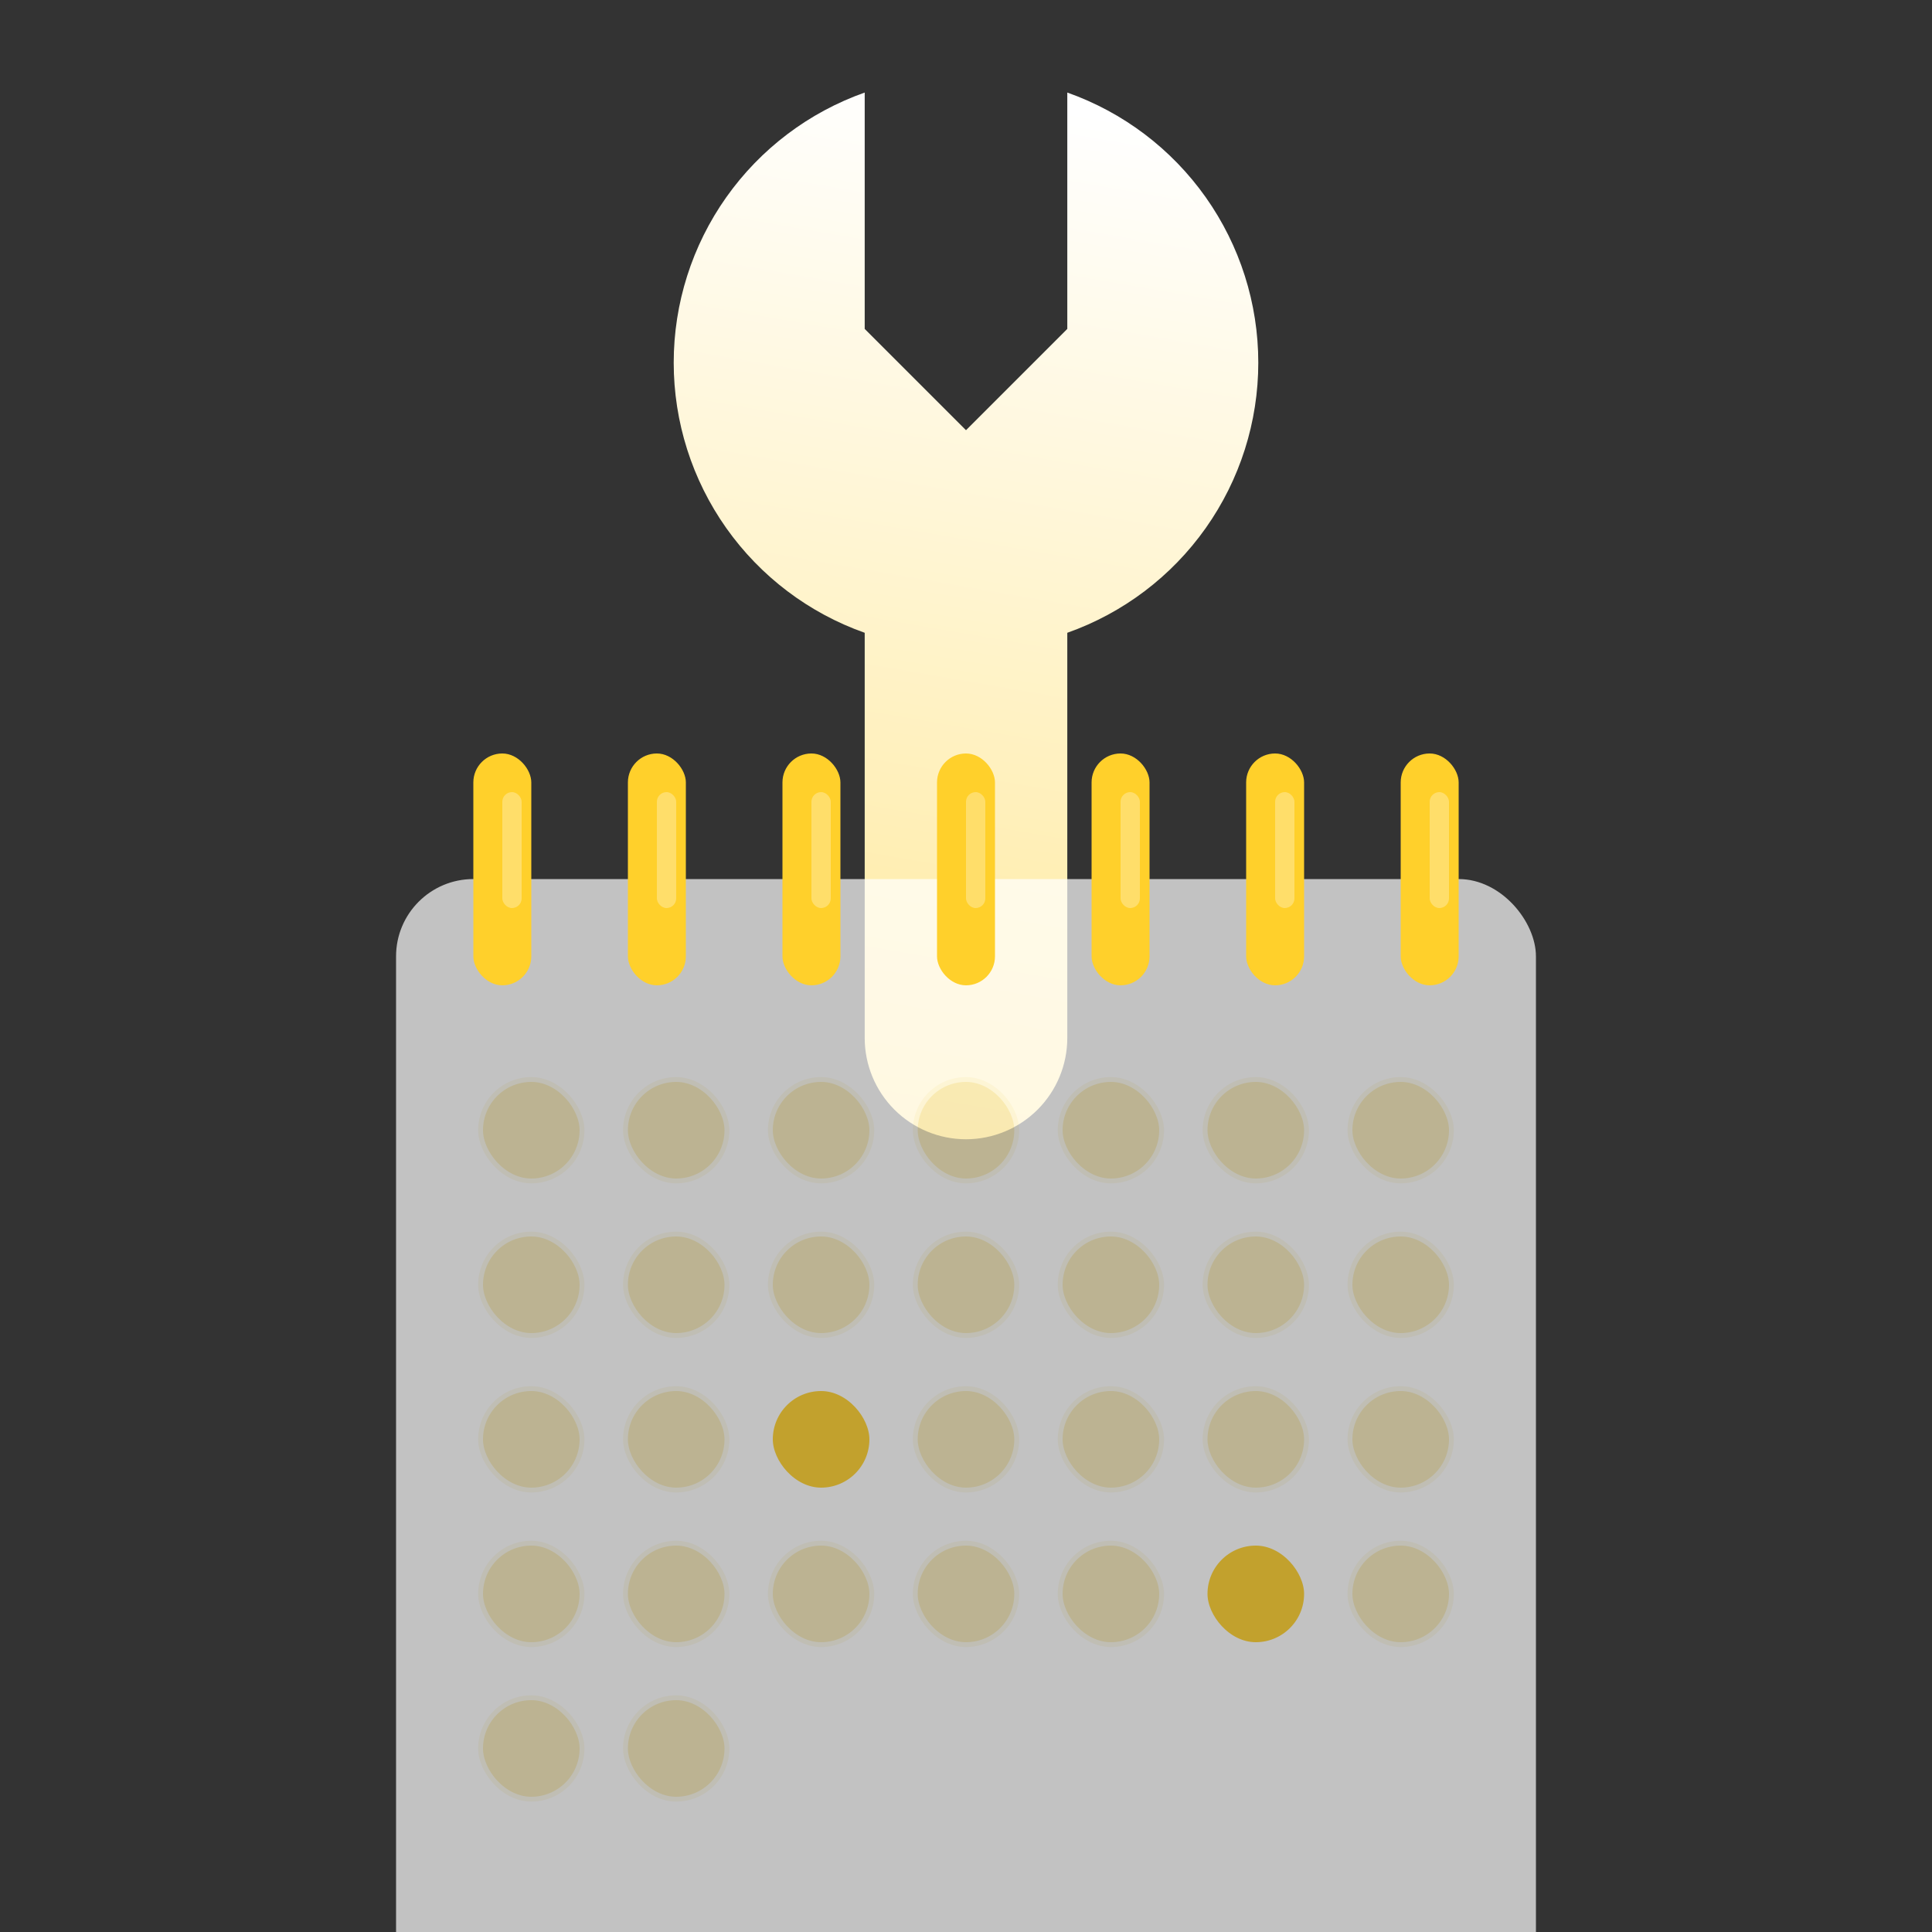 <svg width="200" height="200" viewBox="0 0 200 200" fill="none" xmlns="http://www.w3.org/2000/svg">
<rect x="0" y="0" width="200" height="200" fill="#333333" stroke="none"/>
<g clip-path="url(#clip0_3043_2252)">
<path d="M89.514 34.048L100 44.534L110.486 34.048L110.486 9.581C116.268 11.625 121.275 15.412 124.816 20.42C128.357 25.428 130.258 31.41 130.258 37.544C130.258 43.677 128.357 49.659 124.816 54.667C121.275 59.675 116.268 63.462 110.486 65.506V107.45C110.486 110.231 109.381 112.898 107.415 114.865C105.448 116.831 102.781 117.936 100 117.936C97.219 117.936 94.552 116.831 92.585 114.865C90.619 112.898 89.514 110.231 89.514 107.45V65.506C83.732 63.462 78.725 59.675 75.184 54.667C71.643 49.659 69.742 43.677 69.742 37.544C69.742 31.41 71.643 25.428 75.184 20.42C78.725 15.412 83.732 11.625 89.514 9.581L89.514 34.048Z" fill="url(#paint0_linear_3043_2252)"/>
<g opacity="0.7">
<rect x="41" y="91" width="118" height="155" rx="8" fill="white"/>
<rect opacity="0.7" x="49.5" y="111.5" width="11" height="11" rx="5.5" fill="#F3E19E" stroke="white"/>
<rect opacity="0.7" x="64.5" y="111.5" width="11" height="11" rx="5.5" fill="#F3E19E" stroke="white"/>
<rect opacity="0.7" x="79.5" y="111.5" width="11" height="11" rx="5.5" fill="#F3E19E" stroke="white"/>
<rect opacity="0.7" x="94.5" y="111.5" width="11" height="11" rx="5.5" fill="#F3E19E" stroke="white"/>
<rect opacity="0.7" x="109.5" y="111.5" width="11" height="11" rx="5.5" fill="#F3E19E" stroke="white"/>
<rect opacity="0.7" x="124.5" y="111.5" width="11" height="11" rx="5.5" fill="#F3E19E" stroke="white"/>
<rect opacity="0.7" x="139.5" y="111.5" width="11" height="11" rx="5.5" fill="#F3E19E" stroke="white"/>
<rect opacity="0.7" x="49.5" y="127.5" width="11" height="11" rx="5.5" fill="#F3E19E" stroke="white"/>
<rect opacity="0.7" x="64.5" y="127.5" width="11" height="11" rx="5.5" fill="#F3E19E" stroke="white"/>
<rect opacity="0.7" x="79.5" y="127.5" width="11" height="11" rx="5.5" fill="#F3E19E" stroke="white"/>
<rect opacity="0.7" x="94.5" y="127.5" width="11" height="11" rx="5.5" fill="#F3E19E" stroke="white"/>
<rect opacity="0.7" x="109.5" y="127.5" width="11" height="11" rx="5.5" fill="#F3E19E" stroke="white"/>
<rect opacity="0.7" x="124.5" y="127.5" width="11" height="11" rx="5.5" fill="#F3E19E" stroke="white"/>
<rect opacity="0.7" x="139.5" y="127.5" width="11" height="11" rx="5.5" fill="#F3E19E" stroke="white"/>
<rect opacity="0.7" x="49.5" y="143.5" width="11" height="11" rx="5.5" fill="#F3E19E" stroke="white"/>
<rect opacity="0.7" x="64.5" y="143.5" width="11" height="11" rx="5.5" fill="#F3E19E" stroke="white"/>
<rect x="79.5" y="143.5" width="11" height="11" rx="5.5" fill="#FFD02B" stroke="white"/>
<rect opacity="0.7" x="94.5" y="143.5" width="11" height="11" rx="5.5" fill="#F3E19E" stroke="white"/>
<rect opacity="0.7" x="109.5" y="143.5" width="11" height="11" rx="5.5" fill="#F3E19E" stroke="white"/>
<rect opacity="0.7" x="124.5" y="143.5" width="11" height="11" rx="5.5" fill="#F3E19E" stroke="white"/>
<rect opacity="0.7" x="139.5" y="143.5" width="11" height="11" rx="5.5" fill="#F3E19E" stroke="white"/>
<rect opacity="0.7" x="49.5" y="159.5" width="11" height="11" rx="5.5" fill="#F3E19E" stroke="white"/>
<rect opacity="0.7" x="64.5" y="159.5" width="11" height="11" rx="5.5" fill="#F3E19E" stroke="white"/>
<rect opacity="0.7" x="79.5" y="159.5" width="11" height="11" rx="5.5" fill="#F3E19E" stroke="white"/>
<rect opacity="0.7" x="94.5" y="159.5" width="11" height="11" rx="5.5" fill="#F3E19E" stroke="white"/>
<rect opacity="0.7" x="109.5" y="159.5" width="11" height="11" rx="5.5" fill="#F3E19E" stroke="white"/>
<rect x="124.5" y="159.5" width="11" height="11" rx="5.5" fill="#FFD02B" stroke="white"/>
<rect opacity="0.7" x="139.5" y="159.5" width="11" height="11" rx="5.5" fill="#F3E19E" stroke="white"/>
<rect opacity="0.7" x="49.5" y="175.5" width="11" height="11" rx="5.5" fill="#F3E19E" stroke="white"/>
<rect opacity="0.7" x="64.5" y="175.5" width="11" height="11" rx="5.5" fill="#F3E19E" stroke="white"/>
</g>
<rect x="49" y="78" width="6" height="24" rx="3" fill="#FFD02B"/>
<rect opacity="0.3" x="52" y="82" width="2" height="12" rx="1" fill="white"/>
<rect x="65" y="78" width="6" height="24" rx="3" fill="#FFD02B"/>
<rect opacity="0.3" x="68" y="82" width="2" height="12" rx="1" fill="white"/>
<rect x="81" y="78" width="6" height="24" rx="3" fill="#FFD02B"/>
<rect opacity="0.3" x="84" y="82" width="2" height="12" rx="1" fill="white"/>
<rect x="97" y="78" width="6" height="24" rx="3" fill="#FFD02B"/>
<rect opacity="0.3" x="100" y="82" width="2" height="12" rx="1" fill="white"/>
<rect x="113" y="78" width="6" height="24" rx="3" fill="#FFD02B"/>
<rect opacity="0.3" x="116" y="82" width="2" height="12" rx="1" fill="white"/>
<rect x="129" y="78" width="6" height="24" rx="3" fill="#FFD02B"/>
<rect opacity="0.3" x="132" y="82" width="2" height="12" rx="1" fill="white"/>
<rect x="145" y="78" width="6" height="24" rx="3" fill="#FFD02B"/>
<rect opacity="0.3" x="148" y="82" width="2" height="12" rx="1" fill="white"/>
</g>
<defs>
<linearGradient id="paint0_linear_3043_2252" x1="111.997" y1="11.626" x2="73.647" y2="234.05" gradientUnits="userSpaceOnUse">
<stop stop-color="white"/>
<stop offset="1" stop-color="#FFD02B"/>
</linearGradient>
<clipPath id="clip0_3043_2252">
<rect width="200" height="200" fill="white"/>
</clipPath>
</defs>
</svg>
